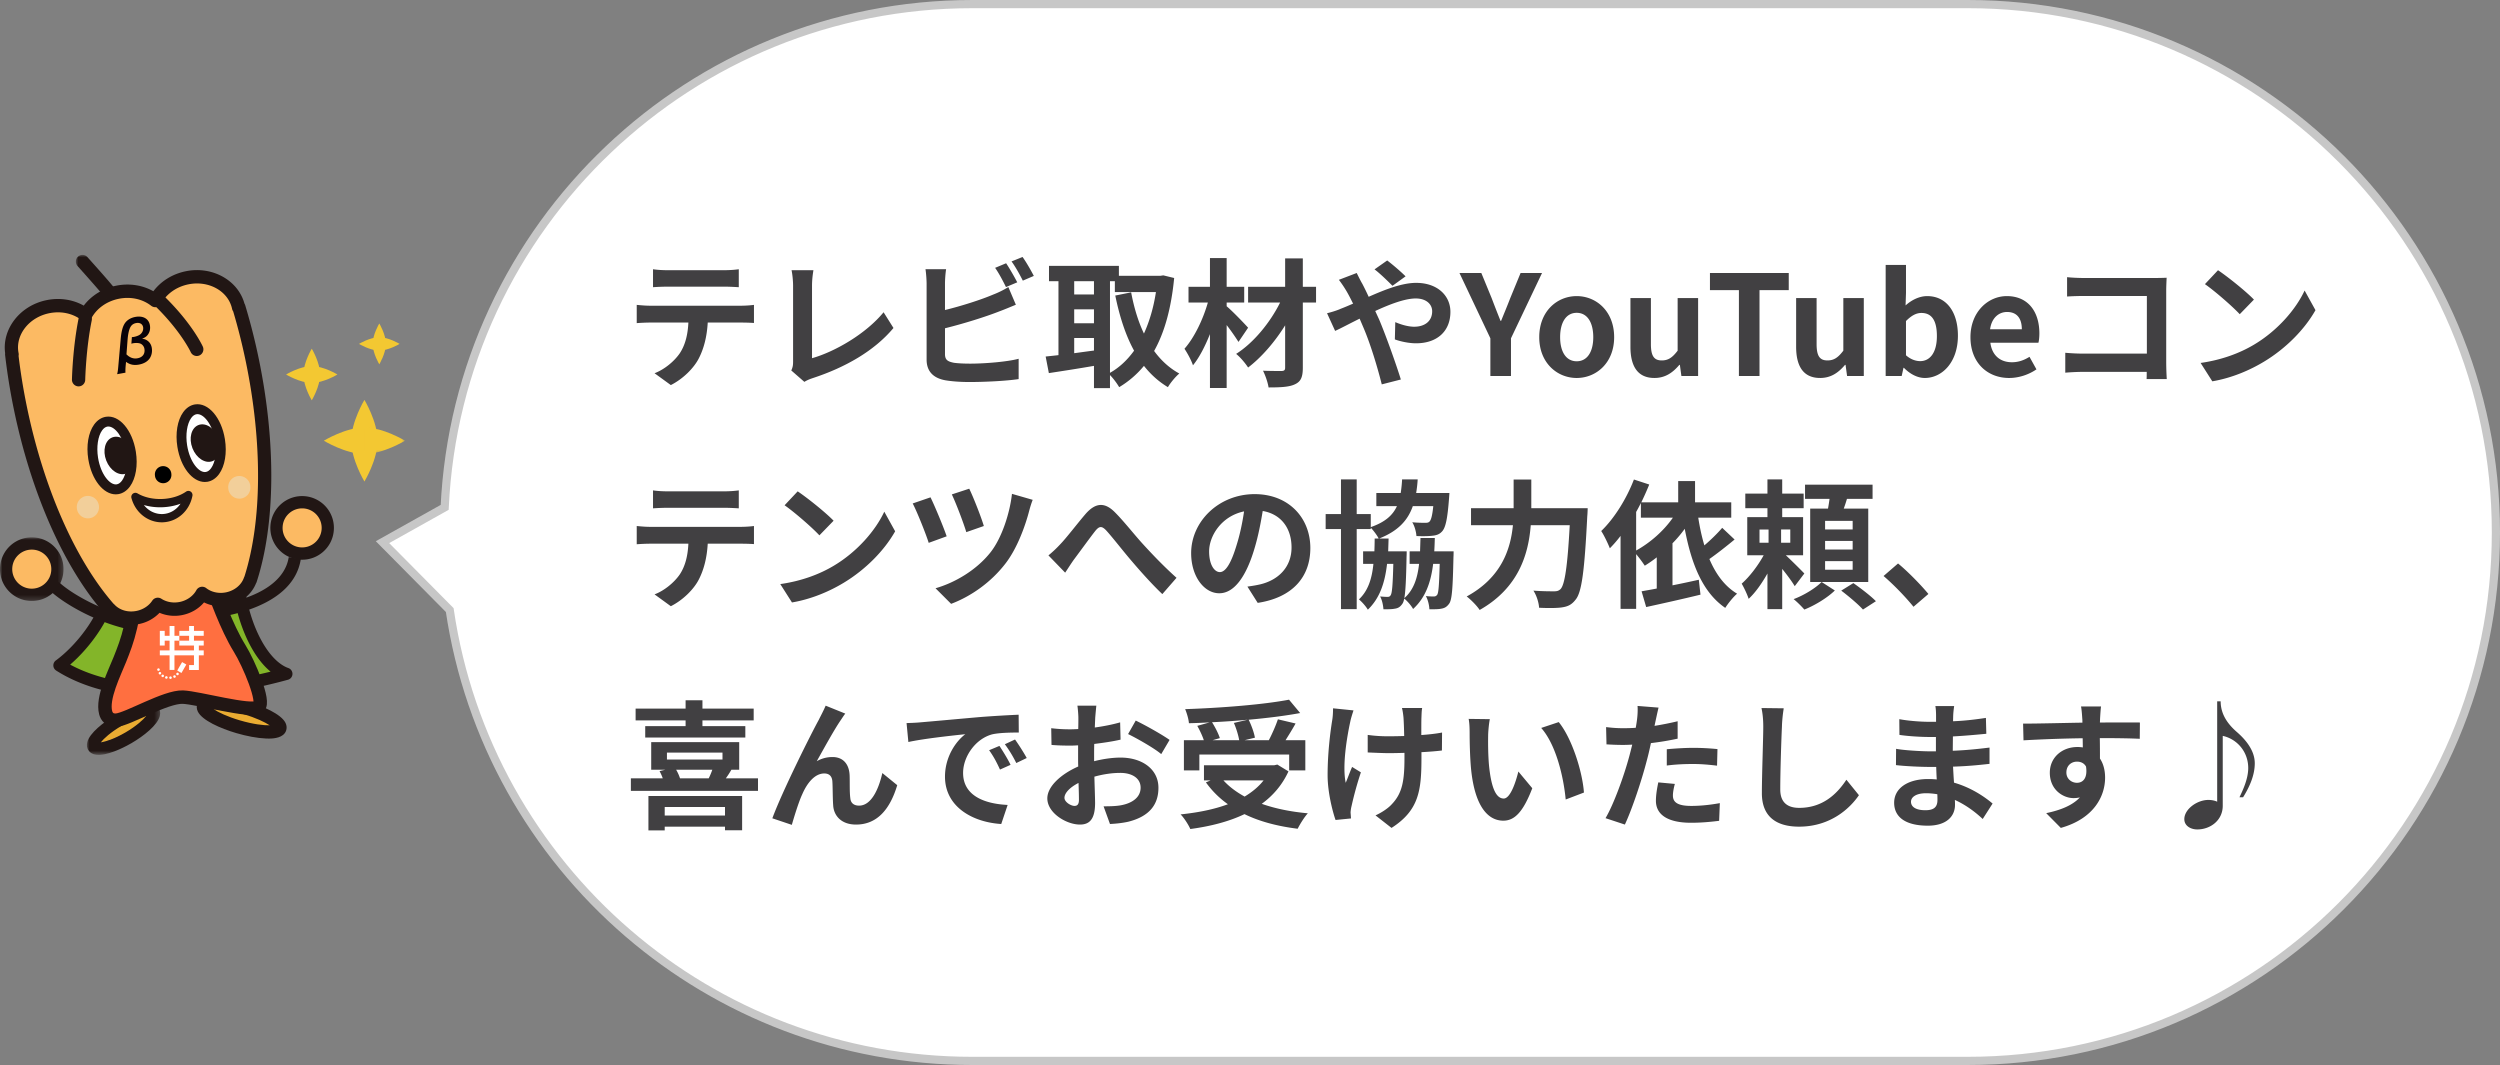 <svg width="500" height="213" viewBox="0 0 500 213" xmlns="http://www.w3.org/2000/svg" xmlns:xlink="http://www.w3.org/1999/xlink">
    <rect x="0" y="0" width="500" height="213" fill="#808080" stroke="none"/>
    <defs>
        <path id="84u9qj34fa" d="M0 0h14.66v10.306H0z"/>
        <path id="7a2fvl0n4c" d="M0 0h12.708v12.729H0z"/>
        <path id="94jp8v649e" d="M0 0h8.198v9.06H0z"/>
        <path id="ynz64vmdvg" d="M0 0h8.116v5.309H0z"/>
    </defs>
    <g fill="none" fill-rule="evenodd">
        <path d="M393.527.819c29.175 0 55.589 11.826 74.708 30.946 19.12 19.12 30.946 45.533 30.946 74.708 0 29.2-11.823 55.624-30.94 74.75-19.12 19.13-45.536 30.958-74.714 30.958H194.473c-26.313 0-50.38-9.62-68.875-25.533-18.822-16.195-31.874-38.908-35.652-64.637L76.5 108.431l12.435-6.959c1.313-28.162 13.65-53.443 32.796-71.624C140.676 11.858 166.285.82 194.473.82z" stroke="#C7C7C7" stroke-width="1.638" fill="#FFF"/>
        <path d="M47.522 115.067c.446 8.412 4.352 17.79 9.758 19.701-17.398 4.773-34.639 5.158-45.395-1.69 3.756-2.736 10.394-10.042 10.695-18.062l24.942.05z" fill="#83B529"/>
        <path d="M49.442 127.878c-1.606-3.417-2.697-7.582-3.052-11.59l-22.682-.047c-.754 6.876-5.691 13.244-9.675 16.683 9.196 4.978 23.558 5.482 40.083 1.405-2.135-1.748-3.671-4.317-4.674-6.451m-17.375 11.625c-8.48-.176-15.489-1.99-20.832-5.392a1.226 1.226 0 0 1-.063-2.023c3.947-2.876 9.918-9.808 10.193-17.118a1.22 1.22 0 0 1 1.217-1.177l24.942.051c.645.001 1.177.51 1.211 1.157.461 8.683 4.475 17.033 8.948 18.614.502.177.83.661.812 1.197-.019.534-.381.995-.895 1.136-2.874.788-5.724 1.45-8.521 1.982-6.02 1.144-11.793 1.682-17.012 1.573" fill="#211614"/>
        <path d="M47.593 145.338c-4.22-1.242-7.305-3.095-6.895-4.139.41-1.043 4.163-.88 8.382.363 4.218 1.243 7.305 3.096 6.895 4.139-.41 1.043-4.164.88-8.382-.363" fill="#EAAC32"/>
        <path d="M48.71 142.832c-2.688-.791-4.784-1.014-5.98-.994.948.624 2.702 1.485 5.232 2.23 2.69.792 4.786 1.02 5.98.995-.948-.625-2.703-1.485-5.232-2.23m4.445 4.867c-1.686-.073-3.794-.46-5.932-1.091-3.143-.925-6.804-2.539-7.656-4.293-.258-.53-.29-1.1-.093-1.604 1.1-2.794 7.914-1.028 9.976-.42 3.143.926 6.806 2.54 7.657 4.293.257.53.29 1.1.092 1.603-.531 1.35-2.32 1.528-3.42 1.528-.252 0-.468-.01-.624-.016" fill="#211614"/>
        <path d="M25.636 146.317c-3.326 1.944-6.472 2.749-7.026 1.797-.555-.95 1.693-3.299 5.019-5.243 3.326-1.944 6.471-2.748 7.025-1.797.555.95-1.692 3.299-5.018 5.243" fill="#EAAC32"/>
        <g transform="translate(17.377 140.672)">
            <mask id="1trfcvd3kb" fill="#fff">
                <use xlink:href="#84u9qj34fa"/>
            </mask>
            <path d="M7.72 5.812c2.203-1.289 3.576-2.561 4.166-3.32-.95.139-2.734.71-4.945 2.002-2.203 1.288-3.576 2.56-4.167 3.32.95-.14 2.735-.71 4.946-2.002zM.251 9.296c-.181-.312-.36-.833-.173-1.543C.555 5.93 3.3 3.775 5.712 2.366c1.182-.691 7.154-4.002 8.696-1.356.182.312.36.832.173 1.542C14.105 4.375 11.36 6.53 8.95 7.94c-.818.478-3.932 2.212-6.282 2.356-1.046.064-1.94-.186-2.415-1z" fill="#211614" mask="url(#1trfcvd3kb)"/>
        </g>
        <path d="M14.652 121.452c2.838 1.648 6.368 3.22 9.893 4.127.745.191 1.441-.205 1.556-.885.115-.68-.397-1.387-1.139-1.578-5.224-1.343-10.577-4.354-12.961-6.503-.575-.521-1.436-.55-1.922-.07-.486.48-.415 1.29.16 1.809 1.067.961 2.599 2.046 4.413 3.1M57.745 111.427c-.707 4.628-5.58 7.99-13.718 9.463a1.23 1.23 0 0 0-.988 1.43c.12.668.756 1.113 1.42.993 1.574-.285 3.478-.728 5.41-1.406 4.644-1.63 9.457-4.628 10.294-10.106" fill="#211614"/>
        <path d="M63.746 109.496a5.141 5.141 0 0 0 .592-7.24 5.125 5.125 0 0 0-7.23-.593 5.141 5.141 0 0 0-.593 7.24 5.125 5.125 0 0 0 7.23.593" fill="#FCBA63"/>
        <path d="M57.897 102.603a3.88 3.88 0 0 0-1.364 2.66 3.878 3.878 0 0 0 .913 2.842 3.91 3.91 0 0 0 5.51.45 3.882 3.882 0 0 0 1.364-2.658 3.881 3.881 0 0 0-.913-2.843 3.897 3.897 0 0 0-2.983-1.38c-.894 0-1.794.306-2.527.93m-2.313 7.097a6.335 6.335 0 0 1-1.49-4.64 6.352 6.352 0 0 1 11.175-3.603 6.336 6.336 0 0 1 1.49 4.64 6.33 6.33 0 0 1-2.224 4.339 6.315 6.315 0 0 1-4.103 1.506 6.338 6.338 0 0 1-4.848-2.242" fill="#211614"/>
        <path d="M9.673 117.745a5.141 5.141 0 0 0 .592-7.24 5.125 5.125 0 0 0-7.23-.593 5.142 5.142 0 0 0-.593 7.24 5.125 5.125 0 0 0 7.23.593" fill="#FCBA63"/>
        <g transform="translate(0 107.465)">
            <mask id="jqocr7yrqd" fill="#fff">
                <use xlink:href="#7a2fvl0n4c"/>
            </mask>
            <path d="M3.824 3.388A3.878 3.878 0 0 0 2.46 6.046a3.908 3.908 0 0 0 6.423 3.295 3.883 3.883 0 0 0 1.365-2.66 3.881 3.881 0 0 0-.914-2.842 3.899 3.899 0 0 0-2.983-1.38 3.89 3.89 0 0 0-2.527.929m-2.313 7.097a6.335 6.335 0 0 1-1.49-4.64 6.352 6.352 0 0 1 11.175-3.602 6.334 6.334 0 0 1 1.49 4.639 6.327 6.327 0 0 1-2.224 4.338 6.312 6.312 0 0 1-4.103 1.509 6.34 6.34 0 0 1-4.848-2.244" fill="#211614" mask="url(#jqocr7yrqd)"/>
        </g>
        <path d="M42.875 118.492s2.41 6.945 5.024 11.15c1.904 3.064 5.18 10.837 3.843 11.758-1.623 1.12-12.142-1.868-15.18-1.976-3.442-.121-11 4.425-13.267 4.604-1.394.11-1.963-.754-2.158-1.47-.796-2.92 1.775-7.99 2.846-10.684 1.463-3.676 3.11-7.815 3.293-17.304" fill="#FF6F40"/>
        <path d="M42.875 118.492s2.41 6.945 5.024 11.15c1.904 3.064 5.18 10.837 3.843 11.758-1.623 1.12-12.142-1.868-15.18-1.976-3.442-.121-11 4.425-13.267 4.604-1.394.11-1.963-.754-2.158-1.47-.796-2.92 1.775-7.99 2.846-10.684 1.463-3.676 3.11-7.815 3.293-17.304" stroke="#211614" stroke-width="2.687" stroke-linecap="round" stroke-linejoin="round"/>
        <path d="M34.355 135.536a.254.254 0 1 1-.509 0 .254.254 0 0 1 .51 0M33.529 135.492a.254.254 0 1 1-.509 0 .254.254 0 0 1 .509 0M32.796 135.173a.254.254 0 1 1-.508.001.254.254 0 0 1 .508 0M32.24 134.646a.254.254 0 1 1-.508 0 .254.254 0 0 1 .509 0M31.95 133.925a.254.254 0 1 1-.508 0 .254.254 0 0 1 .509 0M35.159 135.308a.255.255 0 1 1-.51 0 .255.255 0 0 1 .51 0M35.758 134.792a.254.254 0 1 1-.509 0 .254.254 0 0 1 .509 0M35.445 134.106l.845.49.975-1.693-.845-.489z" fill="#FFF"/>
        <path fill="#FFF" d="M40.746 127.154v-.978h-1.952v-.976h-.975v.976h-1.952v.978h1.952v.977h-1.952v.977h2.927v.977h-3.903v-1.954h.976v-.977h-.976V125.2h-.975v1.954h-.976v-.978h-.976v2.932h.976v-.977h.976v1.954h-1.952v.977h1.952v2.931h.975v-2.93h3.903v1.953h-.975v.977h1.951v-2.931h.976v-.977h-.976v-.977h.976v-.977h-1.952v-.977z"/>
        <path d="m2.34 70.854.078.037c-.862-4.276 2.306-8.546 7.127-9.547 2.84-.589 5.606.097 7.586 1.627 1.208-2.192 3.474-3.922 6.314-4.512 2.852-.592 5.628.101 7.61 1.644 1.204-2.204 3.476-3.946 6.327-4.537 4.821-1 9.423 1.657 10.33 5.923l.056-.064a122.391 122.391 0 0 1 2.683 10.584c3.549 17.141 3.142 33.123-.378 43.958l-.027-.008c-.631 1.836-2.329 3.351-4.558 3.814-1.893.392-3.737-.067-5.052-1.092-.8 1.464-2.31 2.62-4.204 3.013-1.718.357-3.395.01-4.674-.823-.844 1.273-2.245 2.259-3.963 2.616-2.228.462-4.387-.252-5.696-1.685l-.022.017c-7.53-8.542-14.248-23.043-17.797-40.185a122.864 122.864 0 0 1-1.74-10.78" fill="#FCBA63"/>
        <path d="M32.278 119.75c1.039.675 2.382.908 3.686.636 1.43-.296 2.667-1.174 3.309-2.348a1.326 1.326 0 0 1 1.976-.412c1.055.823 2.54 1.137 3.97.84 1.701-.354 3.07-1.482 3.573-2.944.027-.077.06-.15.1-.22 3.53-11.096 3.628-26.754.26-43.02a121.875 121.875 0 0 0-2.517-10.014 1.34 1.34 0 0 1-.22-.5c-.754-3.545-4.687-5.741-8.764-4.894-2.378.493-4.358 1.905-5.434 3.873a1.322 1.322 0 0 1-1.976.412c-1.77-1.379-4.148-1.886-6.527-1.393-2.368.492-4.344 1.896-5.422 3.852a1.325 1.325 0 0 1-1.97.411c-1.768-1.366-4.14-1.87-6.51-1.377-4.075.846-6.81 4.423-6.094 7.974.037.185.035.371-.003.548.402 3.37.962 6.794 1.665 10.188 3.366 16.264 9.67 30.592 17.315 39.371.064.049.125.104.182.165 1.044 1.144 2.747 1.634 4.45 1.281 1.304-.27 2.443-1.017 3.126-2.048a1.325 1.325 0 0 1 1.825-.38m-11.148 3.171a1.344 1.344 0 0 1-.246-.217c-8.02-9.099-14.62-23.97-18.103-40.798a124.157 124.157 0 0 1-1.759-10.899 1.354 1.354 0 0 1 .008-.364c-.665-4.814 2.93-9.503 8.247-10.607 2.627-.546 5.28-.148 7.474 1.087 1.521-2.007 3.797-3.427 6.426-3.973 2.639-.547 5.298-.146 7.495 1.1 1.522-2.018 3.804-3.445 6.442-3.993 5.316-1.104 10.474 1.77 11.774 6.45.063.1.114.211.15.329a124.228 124.228 0 0 1 2.713 10.7c3.484 16.831 3.333 33.104-.416 44.644-.034.104-.08.201-.136.29-.874 2.212-2.933 3.888-5.443 4.41-1.728.358-3.468.138-4.95-.6-1.068 1.268-2.579 2.163-4.306 2.521a7.734 7.734 0 0 1-4.594-.44 7.751 7.751 0 0 1-4.043 2.232 7.944 7.944 0 0 1-1.615.167c-1.947 0-3.8-.724-5.118-2.039" fill="#211614"/>
        <path d="M22.04 58.703c-.354-.61-5.543-6.39-5.543-6.39" fill="#EAAC32"/>
        <g transform="translate(15.17 50.978)">
            <mask id="4eib287mtf" fill="#fff">
                <use xlink:href="#94jp8v649e"/>
            </mask>
            <path d="M6.872 9.06c.227 0 .457-.058.667-.181a1.34 1.34 0 0 0 .479-1.826C7.649 6.417 4.285 2.637 2.312.44A1.323 1.323 0 0 0 .438.344a1.341 1.341 0 0 0-.096 1.885c2.404 2.678 5.07 5.714 5.395 6.191.249.412.686.64 1.135.64" fill="#211614" mask="url(#4eib287mtf)"/>
        </g>
        <path d="M23.495 97.85c-2.088.336-4.263-2.42-4.86-6.152-.597-3.732.612-7.029 2.7-7.364 2.087-.334 4.263 2.42 4.86 6.152.596 3.734-.612 7.03-2.7 7.365" fill="#FFF"/>
        <path d="M21.49 85.314c-.39.062-.75.319-1.069.762-.838 1.165-1.157 3.31-.813 5.464.545 3.407 2.41 5.541 3.732 5.331.39-.062.75-.318 1.069-.762.837-1.164 1.156-3.309.812-5.465-.52-3.25-2.236-5.344-3.546-5.344-.062 0-.124.004-.185.014m-3.829 6.541c-.436-2.73-.002-5.325 1.163-6.942.628-.873 1.443-1.412 2.356-1.558 2.666-.424 5.294 2.636 5.988 6.974.436 2.731.002 5.327-1.163 6.944-.627.872-1.442 1.411-2.355 1.557-.166.027-.332.04-.498.04-2.487 0-4.84-2.947-5.49-7.015" fill="#211614"/>
        <path d="M21.249 92.106c.774 1.994 2.567 3.156 4.006 2.597 1.438-.56 1.976-2.629 1.203-4.623-.773-1.994-2.566-3.158-4.005-2.598-1.438.56-1.977 2.63-1.204 4.624" fill="#211614"/>
        <path d="M41.311 95.377c-2.088.334-4.263-2.42-4.86-6.153-.597-3.732.612-7.029 2.7-7.363 2.087-.335 4.263 2.42 4.86 6.152.596 3.733-.612 7.03-2.7 7.364" fill="#FFF"/>
        <path d="M41.156 94.397c.39-.062.75-.319 1.068-.761.839-1.165 1.157-3.31.813-5.466-.545-3.406-2.4-5.542-3.731-5.33-.39.063-.75.32-1.07.763-.837 1.164-1.156 3.309-.811 5.464.544 3.406 2.4 5.547 3.731 5.33m-5.679-5.015c-.436-2.73-.002-5.325 1.162-6.942.629-.873 1.444-1.412 2.356-1.559 2.665-.42 5.295 2.636 5.989 6.974.436 2.731.002 5.327-1.162 6.944-.628.873-1.443 1.411-2.355 1.557-.166.027-.333.04-.498.04-2.488 0-4.842-2.947-5.492-7.014" fill="#211614"/>
        <path d="M38.487 89.632c.774 1.994 2.567 3.157 4.006 2.598 1.438-.56 1.976-2.63 1.203-4.624-.774-1.994-2.567-3.158-4.005-2.598-1.439.56-1.977 2.63-1.204 4.624" fill="#211614"/>
        <path d="M30.989 95.063a1.648 1.648 0 1 0 3.282-.271 1.648 1.648 0 1 0-3.283.27" fill="#000"/>
        <path d="M32.432 100.624c2.055-.074 3.897-.686 5.248-1.618-.493 2.567-2.573 4.536-5.14 4.628-2.568.093-4.783-1.721-5.46-4.246 1.414.832 3.296 1.31 5.352 1.236" fill="#FFF"/>
        <path d="M32.461 101.45c-1.28.048-2.539-.109-3.687-.447.9 1.164 2.26 1.852 3.737 1.806 1.473-.053 2.784-.845 3.597-2.07-1.12.419-2.363.665-3.647.71m-6.174-1.846a.828.828 0 0 1 .295-.871.818.818 0 0 1 .913-.057c1.342.79 3.083 1.187 4.907 1.123 1.823-.066 3.532-.59 4.813-1.473a.818.818 0 0 1 .915-.01c.28.184.42.519.357.848-.58 3.015-3.013 5.193-5.918 5.298a7.594 7.594 0 0 1-.217.003c-2.816 0-5.29-1.97-6.065-4.861" fill="#211614"/>
        <path d="M31.519 59.822c5.794 5.536 7.834 10.045 7.834 10.045" fill="#000"/>
        <path d="M39.354 71.201c.184 0 .372-.039.551-.12.665-.307.96-1.096.656-1.766-.087-.194-2.215-4.811-8.128-10.46a1.321 1.321 0 0 0-1.877.047 1.34 1.34 0 0 0 .048 1.888c5.506 5.26 7.522 9.59 7.542 9.633.224.49.705.778 1.208.778" fill="#211614"/>
        <path d="M17.052 63.802C15.86 69.58 15.716 75.94 15.716 75.94" fill="#000"/>
        <path d="M15.717 77.276c.72 0 1.31-.578 1.327-1.305 0-.062.155-6.311 1.307-11.898a1.335 1.335 0 0 0-1.03-1.579 1.327 1.327 0 0 0-1.569 1.037c-1.202 5.83-1.356 12.115-1.362 12.38a1.332 1.332 0 0 0 1.296 1.365h.031" fill="#211614"/>
        <path d="M15.37 101.592a2.217 2.217 0 1 0 4.418-.364 2.217 2.217 0 1 0-4.419.364M45.653 97.648a2.218 2.218 0 1 0 4.42-.365 2.218 2.218 0 1 0-4.42.365" fill="#F2CF9A"/>
        <path d="M25.293 70.874c.311.286.461.402.657.508a2.2 2.2 0 0 0 1.556.273c1.037-.19 1.555-.911 1.37-1.932-.08-.447-.427-.87-.842-1.019-.352-.125-.897-.144-1.399-.053-.137.025-.194.035-.36.09l.103-1.322c.164-.006.246-.01.382-.034.376-.069.777-.2 1.066-.36.578-.319.908-.97.794-1.602-.111-.619-.664-.945-1.37-.815-.537.097-.903.353-1.154.79-.295.516-.496 1.429-.586 2.63l-.217 2.846zm-.159 2.255c-.05.637-.064 1.078-.04 1.405l-1.665.304c.112-.424.167-.836.227-1.546l.467-5.32c.12-1.49.363-2.493.74-3.143.43-.753 1.22-1.264 2.213-1.445 1.539-.28 2.666.355 2.897 1.639.128.71-.002 1.362-.389 1.895-.263.367-.535.56-1.178.842.465.034.743.137 1.092.381.461.33.747.812.853 1.396.13.723.005 1.468-.36 2.056-.41.666-1.184 1.14-2.199 1.324-1.025.188-1.809.022-2.583-.548l-.075.76z" fill="#090208"/>
        <path d="M72.884 79.98s-2.639 4.37-2.639 8.163h5.279c0-3.792-2.64-8.164-2.64-8.164M72.884 96.307s-2.639-4.371-2.639-8.164h5.279c0 3.793-2.64 8.164-2.64 8.164" fill="#F3C832"/>
        <path d="M64.768 88.143s4.346 2.654 8.116 2.654V85.49c-3.77 0-8.116 2.654-8.116 2.654" fill="#F3C832"/>
        <g transform="translate(72.884 85.489)">
            <mask id="tufz6yow1h" fill="#fff">
                <use xlink:href="#ynz64vmdvg"/>
            </mask>
            <path d="M8.116 2.654S3.77 5.31 0 5.31V0c3.77 0 8.116 2.654 8.116 2.654" fill="#F3C832" mask="url(#tufz6yow1h)"/>
        </g>
        <path d="M62.353 69.738s-1.67 2.765-1.67 5.163h3.338c0-2.398-1.668-5.163-1.668-5.163M62.353 80.064s-1.67-2.764-1.67-5.163h3.338c0 2.399-1.668 5.163-1.668 5.163" fill="#F3C832"/>
        <path d="M57.22 74.901s2.748 1.679 5.133 1.679v-3.357c-2.385 0-5.133 1.678-5.133 1.678" fill="#F3C832"/>
        <path d="M67.485 74.901s-2.748 1.679-5.133 1.679v-3.357c2.385 0 5.133 1.678 5.133 1.678M75.86 64.696s-1.32 2.186-1.32 4.082H77.179c0-1.896-1.32-4.082-1.32-4.082M75.86 72.86s-1.32-2.186-1.32-4.082H77.179c0 1.896-1.32 4.082-1.32 4.082" fill="#F3C832"/>
        <path d="M71.801 68.778s2.173 1.327 4.058 1.327v-2.654c-1.885 0-4.058 1.327-4.058 1.327M79.917 68.778s-2.173 1.327-4.058 1.327v-2.654c1.885 0 4.058 1.327 4.058 1.327" fill="#F3C832"/>
        <g fill="#414042" fill-rule="nonzero">
            <path d="M144.75 57.328c.974 0 2.032.055 3.007.111v-3.592c-.947.14-2.06.195-3.008.195h-11.194c-.92 0-2.06-.056-2.952-.195v3.592a48.65 48.65 0 0 1 2.98-.111h11.166zm-14.732 3.815c-.863 0-1.838-.084-2.673-.167v3.648c.78-.056 1.866-.112 2.673-.112h7.658c-.111 2.34-.585 4.428-1.726 6.154-1.114 1.616-3.064 3.23-5.04 3.983l3.257 2.367c2.479-1.254 4.623-3.426 5.598-5.347 1.002-1.95 1.615-4.288 1.782-7.157h6.711c.78 0 1.838.028 2.534.084v-3.62c-.752.111-1.95.167-2.534.167h-18.24zM160.873 76.375c.668-.418 1.28-.613 1.67-.752 6.544-2.144 12.337-5.458 16.152-10.025l-1.977-3.146c-3.565 4.344-9.775 7.908-14.314 9.19V57.188c0-1.086.112-2.089.279-3.147h-4.372c.167.78.306 2.088.306 3.147v15.093c0 .64-.028 1.113-.362 1.81l2.618 2.283zM203.45 56.465c-.529-1.03-1.531-2.785-2.227-3.815l-2.2.918c.752 1.059 1.615 2.702 2.172 3.843l2.256-.946zm-14.452 9.189c3.62-.891 8.103-2.283 10.916-3.397.919-.334 2.172-.864 3.258-1.31l-1.504-3.536a18.01 18.01 0 0 1-3.035 1.504c-2.478 1.058-6.349 2.284-9.635 3.091v-5.263c0-.78.084-2.033.223-2.896h-4.122c.14.863.223 2.283.223 2.896V71.92c0 2.394 1.393 3.731 3.815 4.149 1.198.195 2.868.334 4.679.334 3.063 0 7.295-.195 9.913-.585v-4.066c-2.283.613-6.795.975-9.69.975-1.254 0-2.396-.056-3.23-.167-1.254-.25-1.811-.557-1.811-1.754v-5.152zm13.31-13.367c.78 1.059 1.672 2.674 2.256 3.843l2.2-.946c-.5-.975-1.503-2.757-2.255-3.788l-2.2.891zM221.997 56.242h.974v2.172h8.215c-.473 3.119-1.309 5.903-2.395 8.298-1.17-2.45-2.005-5.263-2.562-8.242l-3.174.64c.863 4.205 2.06 7.936 3.76 11.027-1.365 1.894-2.98 3.398-4.818 4.428V56.242zm-7.157 11.361h3.954v2.507c-1.336.167-2.673.362-3.954.529v-3.036zm0-5.736h3.954v2.785h-3.954v-2.785zm3.954-5.625v2.645h-3.954v-2.645h3.954zm13.868-1.17-.557.084h-8.326v-1.977h-13.98v3.063h1.894v14.786c-.947.112-1.81.195-2.562.279l.64 3.314c2.563-.39 5.82-.891 9.023-1.448v4.455h3.203v-2.617c.668.668 1.42 1.698 1.838 2.422a19.077 19.077 0 0 0 4.956-4.26c1.337 1.698 2.896 3.119 4.79 4.26.501-.863 1.532-2.116 2.283-2.729-2.005-1.086-3.675-2.645-5.04-4.51 2.089-3.732 3.425-8.522 4.01-14.593l-2.172-.529zM249.62 65.543c-.612-.697-3.174-3.37-4.288-4.289v-.752h3.509v-3.146h-3.509v-5.737h-3.341v5.737h-4.289v3.146h3.871c-.947 3.342-2.701 7.018-4.678 9.246.584.89 1.364 2.283 1.698 3.313 1.281-1.56 2.423-3.815 3.398-6.237V77.6h3.341V65.014a46.737 46.737 0 0 1 2.367 3.369l1.922-2.84zm13.59-8.187h-2.645v-5.681h-3.537v5.68h-7.407v3.147h6.405c-2.005 4.038-5.347 8.104-8.8 10.276.863.696 1.838 1.866 2.395 2.729 2.673-2.033 5.346-5.124 7.407-8.438v8.466c0 .5-.195.64-.696.668-.474 0-2.2 0-3.732-.056.474.92.975 2.395 1.114 3.342 2.395 0 4.177-.084 5.291-.64 1.142-.53 1.56-1.393 1.56-3.314V60.502h2.645v-3.146zM281.116 55.267c-.975-.975-2.674-2.423-3.676-3.174l-2.534 1.782c1.086.807 2.617 2.311 3.592 3.286l2.618-1.894zm-13.34.696a22.872 22.872 0 0 1 1.616 2.423c.418.724.808 1.504 1.225 2.34-.835.361-1.67.723-2.478 1.03-.446.222-1.67.64-2.73.89l1.616 3.537c1.17-.529 2.924-1.476 4.901-2.45l.724 1.698c1.42 3.286 2.84 7.992 3.704 11.445l3.815-.974c-.947-3.091-3.063-8.995-4.344-12.002l-.78-1.699c2.952-1.365 5.96-2.506 8.103-2.506 2.089 0 3.286 1.141 3.286 2.562 0 1.977-1.476 3.09-3.592 3.09-1.17 0-2.562-.39-3.787-.918l-.084 3.453c1.03.39 2.757.78 4.233.78 4.233 0 6.878-2.423 6.878-6.294 0-3.202-2.562-5.792-6.85-5.792-2.813 0-6.154 1.309-9.496 2.785a57.79 57.79 0 0 0-1.28-2.618c-.307-.501-.864-1.643-1.115-2.144l-3.564 1.364zM298.074 75.206h4.122v-7.547l6.21-13.06h-4.289l-2.06 5.012c-.585 1.532-1.198 2.98-1.838 4.567h-.112a253.202 253.202 0 0 1-1.782-4.567l-2.06-5.012h-4.373l6.182 13.06v7.547zM315.34 75.595c3.898 0 7.49-3.007 7.49-8.159 0-5.207-3.592-8.215-7.49-8.215-3.9 0-7.491 3.008-7.491 8.215 0 5.152 3.592 8.16 7.49 8.16zm0-3.341c-2.117 0-3.314-1.894-3.314-4.818 0-2.952 1.197-4.873 3.313-4.873 2.117 0 3.314 1.921 3.314 4.873 0 2.924-1.197 4.818-3.314 4.818zM330.878 75.595c2.144 0 3.648-1.03 4.985-2.617h.111l.306 2.228h3.342V59.61h-4.094v10.526c-1.058 1.393-1.893 1.95-3.174 1.95-1.504 0-2.172-.836-2.172-3.258V59.61h-4.094v9.747c0 3.898 1.448 6.237 4.79 6.237zM347.781 75.206h4.121V58.024h5.848v-3.425H341.99v3.425h5.792zM364.016 75.595c2.144 0 3.648-1.03 4.984-2.617h.112l.306 2.228h3.342V59.61h-4.094v10.526c-1.058 1.393-1.893 1.95-3.174 1.95-1.504 0-2.172-.836-2.172-3.258V59.61h-4.094v9.747c0 3.898 1.448 6.237 4.79 6.237zM384.957 75.595c3.425 0 6.627-3.09 6.627-8.465 0-4.762-2.311-7.909-6.154-7.909-1.531 0-3.09.752-4.316 1.866l.083-2.506v-5.597h-4.065v22.222h3.202l.362-1.643h.084c1.28 1.308 2.784 2.032 4.177 2.032zm-.92-3.37c-.835 0-1.865-.305-2.84-1.169v-6.85c1.086-1.086 2.033-1.615 3.091-1.615 2.145 0 3.091 1.643 3.091 4.622 0 3.398-1.448 5.013-3.341 5.013zM401.832 75.595c1.95 0 3.926-.668 5.458-1.726l-1.392-2.506c-1.114.696-2.228 1.086-3.51 1.086-2.31 0-3.981-1.337-4.315-3.899h9.607c.111-.362.195-1.114.195-1.866 0-4.316-2.228-7.463-6.516-7.463-3.732 0-7.268 3.147-7.268 8.215 0 5.124 3.397 8.16 7.741 8.16zm-3.815-9.746c.306-2.284 1.754-3.453 3.397-3.453 2.005 0 2.952 1.337 2.952 3.453h-6.349zM433.355 75.818a59.631 59.631 0 0 1-.112-3.286V58.108c0-.808.056-1.922.084-2.562-.474.027-1.643.055-2.45.055h-14.008c-.974 0-2.422-.055-3.453-.167v3.87c.78-.055 2.284-.11 3.453-.11h12.504v11.528h-12.838c-1.253 0-2.506-.083-3.48-.167v3.982a47.222 47.222 0 0 1 3.592-.167h12.698c0 .53 0 1.003-.028 1.448h4.038zM443.602 54.042l-2.617 2.785c2.033 1.42 5.513 4.455 6.961 6.014l2.84-2.923c-1.614-1.671-5.234-4.567-7.184-5.876zm-3.48 18.546 2.339 3.676c3.926-.669 7.518-2.228 10.33-3.927 4.484-2.7 8.188-6.544 10.304-10.303l-2.172-3.926c-1.754 3.759-5.402 8.02-10.136 10.832-2.701 1.615-6.321 3.035-10.666 3.648zM144.75 101.555c.974 0 2.032.056 3.007.112v-3.593c-.947.14-2.06.195-3.008.195h-11.194c-.92 0-2.06-.055-2.952-.195v3.593a48.65 48.65 0 0 1 2.98-.112h11.166zm-14.732 3.815c-.863 0-1.838-.083-2.673-.167v3.648c.78-.056 1.866-.111 2.673-.111h7.658c-.111 2.339-.585 4.427-1.726 6.154-1.114 1.615-3.064 3.23-5.04 3.982l3.257 2.367c2.479-1.253 4.623-3.425 5.598-5.347 1.002-1.949 1.615-4.288 1.782-7.156h6.711c.78 0 1.838.028 2.534.083v-3.62c-.752.112-1.95.167-2.534.167h-18.24zM159.536 98.27l-2.618 2.784c2.033 1.42 5.514 4.455 6.962 6.015l2.84-2.924c-1.615-1.67-5.235-4.567-7.184-5.876zm-3.48 18.545 2.338 3.676c3.927-.668 7.519-2.228 10.331-3.926 4.484-2.701 8.187-6.544 10.304-10.304l-2.172-3.926c-1.755 3.76-5.403 8.02-10.137 10.832-2.7 1.616-6.32 3.036-10.665 3.648zM193.843 97.74l-3.48 1.142c.835 1.726 2.367 5.764 2.896 7.546l3.508-1.225c-.529-1.81-2.227-6.098-2.924-7.463zm8.55 1.03c-.418 3.816-2.006 8.8-4.289 11.696-2.84 3.593-7.185 6.099-11 7.185l3.12 3.119c3.981-1.504 8.02-4.317 10.943-8.16 2.311-3.035 3.899-7.463 4.678-10.47.167-.64.418-1.476.697-2.172l-4.15-1.197zm-16.291.697-3.564 1.225c.807 1.504 2.645 6.07 3.202 7.88l3.592-1.308c-.64-1.894-2.367-6.043-3.23-7.797zM209.688 111.079l3.342 3.453c.501-.724 1.114-1.727 1.754-2.618 1.17-1.56 3.147-4.288 4.233-5.68.808-1.003 1.309-1.142 2.283-.084 1.31 1.448 3.342 4.093 5.069 6.098 1.754 2.061 4.12 4.707 6.098 6.572l2.84-3.258c-2.645-2.367-4.984-4.845-6.739-6.767-1.642-1.782-3.842-4.622-5.708-6.46-2.005-1.95-3.815-1.754-5.737.446-1.698 1.977-3.842 4.817-5.123 6.126a23.393 23.393 0 0 1-2.312 2.172zM243.968 114.42c-1.03 0-2.144-1.364-2.144-4.149 0-3.035 2.422-7.045 6.99-7.992-.335 2.284-.836 4.65-1.477 6.684-1.114 3.731-2.227 5.458-3.37 5.458zm7.574 6.155c6.962-1.059 10.526-5.18 10.526-10.972 0-6.015-4.316-10.777-11.138-10.777-7.157 0-12.699 5.458-12.699 11.807 0 4.65 2.59 8.02 5.625 8.02 3.008 0 5.403-3.397 7.046-8.966.78-2.59 1.253-5.152 1.643-7.491 3.703.64 5.764 3.48 5.764 7.296 0 4.01-2.729 6.544-6.266 7.379-.724.167-1.503.306-2.561.446l2.06 3.258zM286.852 110.271c.056-.863.084-1.754.111-2.673h-2.868c-.028.947-.055 1.838-.083 2.673h-2.089v2.507h1.894c-.334 2.951-1.114 5.235-2.952 6.85.25-1.365.362-3.87.446-8.27.027-.335.027-1.087.027-1.087h-3.703c.028-.807.055-1.67.083-2.562h-1.893c3.787-1.503 5.736-3.62 6.739-6.488h4.093c-.195 1.922-.445 2.785-.752 3.091-.222.223-.473.25-.863.25-.473 0-1.504 0-2.59-.11.474.751.78 1.92.836 2.756 1.28.056 2.478.028 3.146-.056.836-.083 1.42-.25 1.977-.863.725-.78 1.087-2.562 1.393-6.572l.083-1.114h-6.655c.14-.863.25-1.754.306-2.729h-3.119a25.78 25.78 0 0 1-.278 2.73h-4.873v2.617h4.121c-.835 1.838-2.367 3.202-5.235 4.205v-2.618h-2.813v-6.934h-3.146v6.934h-3.064v3.008h3.064v16.012h3.146v-16.012h2.813v-.279c.529.557 1.253 1.504 1.587 2.172h-.807c0 .892-.028 1.755-.056 2.562h-2.256v2.507h2.061c-.306 3.035-1.086 5.402-2.896 7.1.613.502 1.42 1.42 1.782 2.061 2.34-2.255 3.397-5.263 3.843-9.161h1.253c-.111 4.26-.25 5.847-.529 6.265-.167.279-.362.334-.64.334-.335 0-.808-.028-1.476-.083.39.668.612 1.754.668 2.562.863 0 1.699 0 2.228-.112.64-.083 1.086-.306 1.531-.947.167-.222.307-.556.39-1.086.64.502 1.448 1.448 1.782 2.089 2.423-2.228 3.537-5.18 4.01-9.022h1.31c-.112 4.204-.224 5.764-.502 6.182-.195.25-.39.334-.668.334-.335 0-.892 0-1.588-.084.39.724.669 1.81.696 2.646.947 0 1.81 0 2.34-.112.668-.111 1.113-.334 1.587-.974.612-.752.752-3.203.89-9.385.029-.334.029-1.114.029-1.114h-3.87zM306.261 101.639v-5.737h-3.536v5.737h-8.521v3.397h8.382c-.474 4.873-2.34 10.498-9.246 14.258.808.612 2.061 1.865 2.59 2.7 7.825-4.427 9.774-11.194 10.22-16.958h7.797c-.445 8.27-1.002 11.919-1.838 12.782-.39.362-.724.445-1.309.445-.724 0-2.367 0-4.12-.139.64.947 1.085 2.423 1.14 3.425 1.7.084 3.426.084 4.456-.055 1.198-.167 2.005-.474 2.84-1.56 1.226-1.448 1.783-5.625 2.34-16.708.056-.445.083-1.587.083-1.587h-11.278zM327.23 102.39c.334-.584.64-1.169.947-1.782v2.924h6.405c-1.866 2.674-4.54 5.013-7.352 6.572v-7.713zm17.21 3.175c-.92 1.086-2.256 2.395-3.565 3.509-.529-1.754-.919-3.592-1.225-5.542h6.6v-3.063h-7.24v-4.26h-3.37v4.26h-7.38a56.128 56.128 0 0 0 1.588-3.564l-3.063-1.003c-1.504 3.927-3.983 7.853-6.544 10.304.556.807 1.42 2.645 1.726 3.453a24.099 24.099 0 0 0 2.144-2.479v14.592h3.12v-10.944a27.393 27.393 0 0 1 1.726 2.312 26.51 26.51 0 0 0 2.394-1.671v6.237c-1.113.223-2.144.39-3.035.557l.92 3.147c3.062-.668 7.1-1.56 10.86-2.478l-.335-2.98c-1.754.39-3.564.78-5.263 1.114v-8.41a24.485 24.485 0 0 0 2.45-2.896c1.337 7.045 3.565 12.698 8.104 15.817.557-.89 1.587-2.172 2.367-2.84-2.478-1.476-4.26-3.927-5.541-6.934 1.587-1.114 3.425-2.562 5.04-3.899l-2.479-2.339zM351.902 105.9h1.81v2.645h-1.81v-2.646zm6.155 2.645h-1.838v-2.646h1.838v2.646zm2.812 6.154c-.529-.557-2.45-2.478-3.703-3.648h3.453v-7.63h-4.177v-1.782h4.288v-2.924h-4.288v-2.84h-2.952v2.84h-4.428v2.924h4.428v1.782h-4.038v7.63h3.286c-1.142 2.089-2.84 4.316-4.4 5.68.473.808 1.114 2.145 1.392 3.036 1.337-1.225 2.646-3.09 3.76-5.068v7.129h2.952v-8.048c.974 1.197 1.977 2.562 2.506 3.453l1.921-2.534zm3.453 1.699c-1.17 1.197-3.536 2.673-5.597 3.425.696.557 1.615 1.476 2.144 2.088 2.117-.835 4.623-2.367 6.099-3.815l-2.646-1.698zm6.21-10.499h-5.514v-1.726h5.514v1.726zm0 4.01h-5.514v-1.726h5.514v1.726zm0 4.038h-5.514v-1.726h5.514v1.726zm3.119-12.225h-4.901c.223-.612.445-1.28.64-1.949h5.124v-2.84h-13.506v2.84h4.901c-.083.64-.194 1.309-.306 1.95h-3.564v14.675h11.612v-14.676zm-5.402 16.402c1.475 1.114 3.425 2.757 4.344 3.787l2.59-1.67c-1.03-1.059-3.036-2.59-4.512-3.62l-2.422 1.503zM385.68 118.792c-1.42-1.726-4.093-4.483-6.07-6.098l-2.896 2.506c1.95 1.671 4.288 4.066 5.987 6.154l2.98-2.562zM137.12 145.226h-8.076v2.283h20.022v-2.283h-8.577v-1.142h10.247v-2.367H140.49v-1.67h-3.37v1.67h-9.997v2.367h9.997v1.142zm7.88 16.179v1.698h-12.058v-1.698H145zm-15.316 4.678h3.258v-.752H145v.724h3.425v-6.85h-18.74v6.878zm12.782-12.141c-.195.557-.446 1.17-.724 1.726h-5.737a8.51 8.51 0 0 0-.78-1.726h7.24zm-9.078-3.425h11.11v1.392h-11.11v-1.392zm11.779 5.151c.362-.5.752-1.086 1.114-1.726h1.56v-5.514h-17.6v5.514h2.84l-1.17.278c.224.418.474.947.641 1.448h-6.377v2.507H151.6v-2.507h-6.433zM169.06 142.72l-3.927-1.588c-.501 1.17-1.002 2.06-1.364 2.813-1.448 2.617-7.268 14.202-9.301 19.715l3.898 1.31c.418-1.449 1.337-4.512 2.089-6.127.975-2.256 2.506-4.15 4.4-4.15 1.002 0 1.531.558 1.615 1.532.083 1.114.056 3.37.167 4.846.111 2.005 1.56 3.843 4.567 3.843 4.26 0 6.822-3.12 8.243-7.881l-2.98-2.423c-.78 3.425-2.284 6.516-4.65 6.516-.92 0-1.671-.417-1.755-1.503-.167-1.142-.083-3.37-.14-4.595-.11-2.284-1.364-3.62-3.424-3.62-1.058 0-2.117.25-3.147.835 1.365-2.423 3.453-6.265 4.818-8.243.306-.445.612-.946.89-1.28zM199.886 149.18l-2.06.863c.89 1.253 1.475 2.34 2.172 3.871l2.116-.947c-.53-1.114-1.56-2.784-2.228-3.787zm3.119-1.28-2.033.946a24.498 24.498 0 0 1 2.284 3.76l2.088-1.003c-.585-1.086-1.643-2.73-2.339-3.704zm-21.693-3.287.362 3.787c3.203-.696 8.995-1.309 11.39-1.56-1.866 1.393-4.066 4.512-4.066 8.494 0 5.987 5.458 9.106 11.25 9.468l1.281-3.815c-4.678-.223-8.91-1.866-8.91-6.405 0-3.258 2.477-6.822 5.82-7.713 1.475-.334 3.842-.362 5.318-.362l-.028-3.565c-1.95.084-4.957.25-7.797.474-5.04.445-9.607.863-11.919 1.058-.529.056-1.587.111-2.7.14zM214.896 161.182c-.724 0-2.005-.78-2.005-1.615 0-.975 1.114-2.116 2.812-2.98.056 1.448.084 2.701.084 3.398 0 .946-.39 1.197-.891 1.197zm3.926-9.913c0-.808 0-1.643.028-2.479 1.81-.223 3.704-.501 5.263-.863l-.084-3.453c-1.448.418-3.258.78-5.068 1.03.028-.696.056-1.364.084-1.977.056-.696.167-1.894.223-2.395h-3.788c.084.501.195 1.838.195 2.423 0 .473 0 1.28-.027 2.256-.557.027-1.087.055-1.588.055-1.002 0-2.2-.028-3.815-.223l.056 3.342c1.197.111 2.59.14 3.843.14.445 0 .947-.029 1.476-.056v2.31c0 .641 0 1.282.028 1.922-3.37 1.476-6.183 3.955-6.183 6.377 0 2.924 3.816 5.236 6.517 5.236 1.782 0 3.035-.892 3.035-4.317 0-.947-.084-3.063-.14-5.263 1.7-.473 3.482-.752 5.18-.752 2.395 0 4.066 1.086 4.066 2.952 0 2.005-1.782 3.147-4.01 3.537-.975.167-2.144.195-3.397.195l1.28 3.536c1.087-.056 2.34-.167 3.62-.445 4.373-1.086 6.071-3.537 6.071-6.795 0-3.787-3.341-6.043-7.574-6.043-1.532 0-3.425.25-5.29.724v-.974zm6.795-4.456c1.726.835 5.318 2.868 6.627 4.01l1.671-2.84c-1.448-1.03-4.65-2.84-6.767-3.871l-1.531 2.701zM246.78 144.585c.474 1.086.891 2.479 1.059 3.453h-5.32l1.449-.417c-.279-.892-.92-2.145-1.56-3.175 2.367-.111 4.79-.278 7.13-.501l-2.758.64zm-6.906 6.322h17.962v3.174h3.23v-6.043h-3.954c.64-1.03 1.364-2.172 2.005-3.341l-3.537-.836c-.418 1.253-1.142 2.896-1.81 4.177h-4.845l2.06-.501c-.167-1.002-.696-2.478-1.253-3.592 3.704-.334 7.296-.78 10.303-1.337l-2.227-2.673c-5.068.974-13.45 1.643-20.774 1.893.306.724.696 1.978.752 2.813 1.336-.028 2.757-.084 4.149-.167l-2.478.696c.5.891 1.03 2.005 1.308 2.868h-3.982v6.043h3.091v-3.174zm12.838 5.179c-1.003 1.281-2.312 2.34-3.787 3.23-1.671-.919-3.091-1.977-4.233-3.23h8.02zm2.757-3.175-.613.14h-14.063v3.035h1.31l-.92.39a18.735 18.735 0 0 0 4.4 4.372c-2.757 1.03-5.987 1.67-9.468 2.033.696.668 1.615 2.144 1.95 2.924 3.926-.53 7.63-1.448 10.832-2.98 3.007 1.476 6.6 2.423 10.637 2.924.446-.891 1.337-2.34 2.033-3.091-3.425-.306-6.544-.947-9.217-1.894 2.255-1.643 4.093-3.759 5.346-6.488l-2.227-1.365zM266.607 141.661c0 .697-.027 1.615-.167 2.395-.362 2.228-.919 6.489-.919 11 0 3.425 1.003 7.268 1.588 8.939l3.09-.307c-.027-.39-.055-.863-.083-1.141 0-.307.084-.92.195-1.337a69.198 69.198 0 0 1 1.866-6.74l-1.755-1.085c-.445 1.002-.919 2.339-1.28 3.174-.725-3.425.25-9.189.918-12.252.112-.585.418-1.56.64-2.228l-4.093-.418zm21.804 4.846c-1.141.222-2.59.39-4.149.501 0-1.504 0-2.924.028-3.537.028-.612.028-1.253.14-1.865h-4.038c.139.473.25 1.308.306 1.893.056.752.111 2.172.14 3.704a120.79 120.79 0 0 1-3.12.056c-1.476 0-2.812-.084-4.177-.279v3.509c1.365.056 3.063.14 4.26.14 1.003 0 2.061-.029 3.092-.057v1.003c0 4.65-.446 7.1-2.562 9.3-.78.864-2.172 1.727-3.23 2.2l3.202 2.507c5.486-3.509 5.987-7.491 5.987-14.007v-1.142c1.56-.083 2.98-.195 4.094-.334l.027-3.592zM297.963 143.833l-4.233-.055c.167.835.195 2.005.195 2.784 0 1.7.056 4.901.307 7.436.78 7.407 3.425 10.136 6.432 10.136 2.228 0 3.954-1.699 5.792-6.489l-2.784-3.341c-.53 2.172-1.616 5.402-2.924 5.402-1.727 0-2.562-2.701-2.952-6.683-.167-1.977-.195-4.066-.167-5.848 0-.752.14-2.367.334-3.342zm13.784.585-3.508 1.17c3.007 3.397 4.483 9.885 4.9 14.313l3.649-1.392c-.307-4.233-2.423-10.888-5.04-14.09zM333.356 153.106c1.727-.222 3.398-.306 5.32-.306 1.67 0 3.369.167 4.733.334l.084-3.314a47.878 47.878 0 0 0-4.846-.25c-1.782 0-3.759.14-5.29.278v3.258zm2.172-8.855a61.667 61.667 0 0 1-4.622.92l.223-1.06c.139-.612.39-1.837.584-2.589l-4.204-.334c.055.64.027 1.754-.112 2.785-.056.445-.14.974-.25 1.587-.836.056-1.643.083-2.451.083-1.142 0-2.06-.055-3.48-.222l.083 3.453c.974.055 2.005.111 3.341.111.557 0 1.17-.028 1.81-.056-.195.78-.39 1.56-.584 2.284-1.03 3.87-3.12 9.663-4.762 12.42l3.87 1.28c1.504-3.23 3.37-8.883 4.372-12.753.307-1.114.585-2.34.836-3.537a57.817 57.817 0 0 0 5.346-.891v-3.48zm-3.87 12.225c-.223 1.086-.474 2.423-.474 3.676 0 2.784 2.367 4.4 7.018 4.4 2.2 0 4.065-.195 5.625-.39l.14-3.537c-1.978.362-3.9.557-5.737.557-2.952 0-3.648-.891-3.648-2.088 0-.613.167-1.532.39-2.312l-3.314-.306zM352.292 141.606c.25 1.086.362 2.422.362 3.731 0 2.367-.278 9.607-.278 13.311 0 4.706 2.924 6.683 7.435 6.683 6.293 0 10.192-3.676 11.974-6.293l-2.506-3.091c-1.977 3.007-4.873 5.625-9.44 5.625-2.117 0-3.787-.891-3.787-3.676 0-3.425.195-9.607.334-12.559.028-1.114.167-2.506.362-3.676l-4.456-.055zM387.49 160.012c0 1.588-.946 2.033-2.422 2.033-1.893 0-2.868-.668-2.868-1.698 0-.947 1.058-1.699 3.007-1.699.78 0 1.532.084 2.256.195.028.473.028.863.028 1.17zm11.028.697c-1.587-1.337-4.233-3.175-7.713-4.177-.084-1.059-.14-2.172-.195-3.203 2.673-.083 4.817-.278 7.296-.557v-3.258c-2.256.279-4.567.53-7.352.64l.028-2.868c2.645-.139 4.873-.362 6.683-.529l-.083-3.174c-2.395.362-4.428.585-6.572.668l.028-1.086c.027-.696.11-1.392.194-1.95h-3.759c.112.53.14 1.393.14 1.894v1.253h-1.365c-1.699 0-4.26-.194-5.987-.529l.028 3.147c1.587.25 4.232.418 5.987.418h1.309v2.868h-1.31c-1.475 0-5.067-.195-6.655-.501l-.028 3.258c1.838.223 5.013.362 6.628.362h1.42c.028.807.056 1.67.112 2.506a16.925 16.925 0 0 0-1.7-.083c-4.26 0-6.822 1.949-6.822 4.734 0 2.923 2.34 4.594 6.74 4.594 3.647 0 5.43-1.81 5.43-4.177 0-.278 0-.612-.028-.974 2.2 1.002 4.093 2.422 5.57 3.815l1.976-3.091zM413.277 154.499c0-1.448 1.058-2.172 2.116-2.172.78 0 1.42.306 1.81.974.362 2.395-.668 3.258-1.81 3.258-1.086 0-2.116-.78-2.116-2.06zm14.703-9.997c-1.448-.028-5.207 0-7.992 0 0-.334.028-.613.028-.836.028-.445.111-1.921.195-2.367h-4.01c.111.446.195 1.504.25 2.395.028.195.028.501.028.836-3.703.055-8.716.195-11.862.195l.083 3.341c3.398-.195 7.658-.362 11.835-.418l.028 1.838a6.616 6.616 0 0 0-1.086-.083c-3.007 0-5.514 2.033-5.514 5.151 0 3.37 2.618 5.069 4.762 5.069.446 0 .863-.056 1.253-.14-1.531 1.643-3.954 2.562-6.739 3.147l2.924 2.952c6.74-1.894 8.856-6.46 8.856-10.053 0-1.448-.335-2.785-1.03-3.815 0-1.197 0-2.701-.029-4.093 3.732 0 6.322.055 7.992.139l.028-3.258zM443.435 140.269v20.078c-.417-.223-1.114-.362-1.754-.362-2.284 0-4.818 1.865-4.818 3.842 0 1.365 1.31 2.061 2.59 2.061 2.646 0 5.096-1.838 5.096-4.734v-13.979c2.896.64 5.096 3.202 5.096 6.433 0 2.227-1.142 4.567-1.754 5.848h.724c1.336-2.145 2.339-4.456 2.339-6.795 0-2.618-1.894-4.79-3.592-6.266-1.699-1.476-3.23-3.453-3.23-6.126h-.697z"/>
        </g>
    </g>
</svg>
